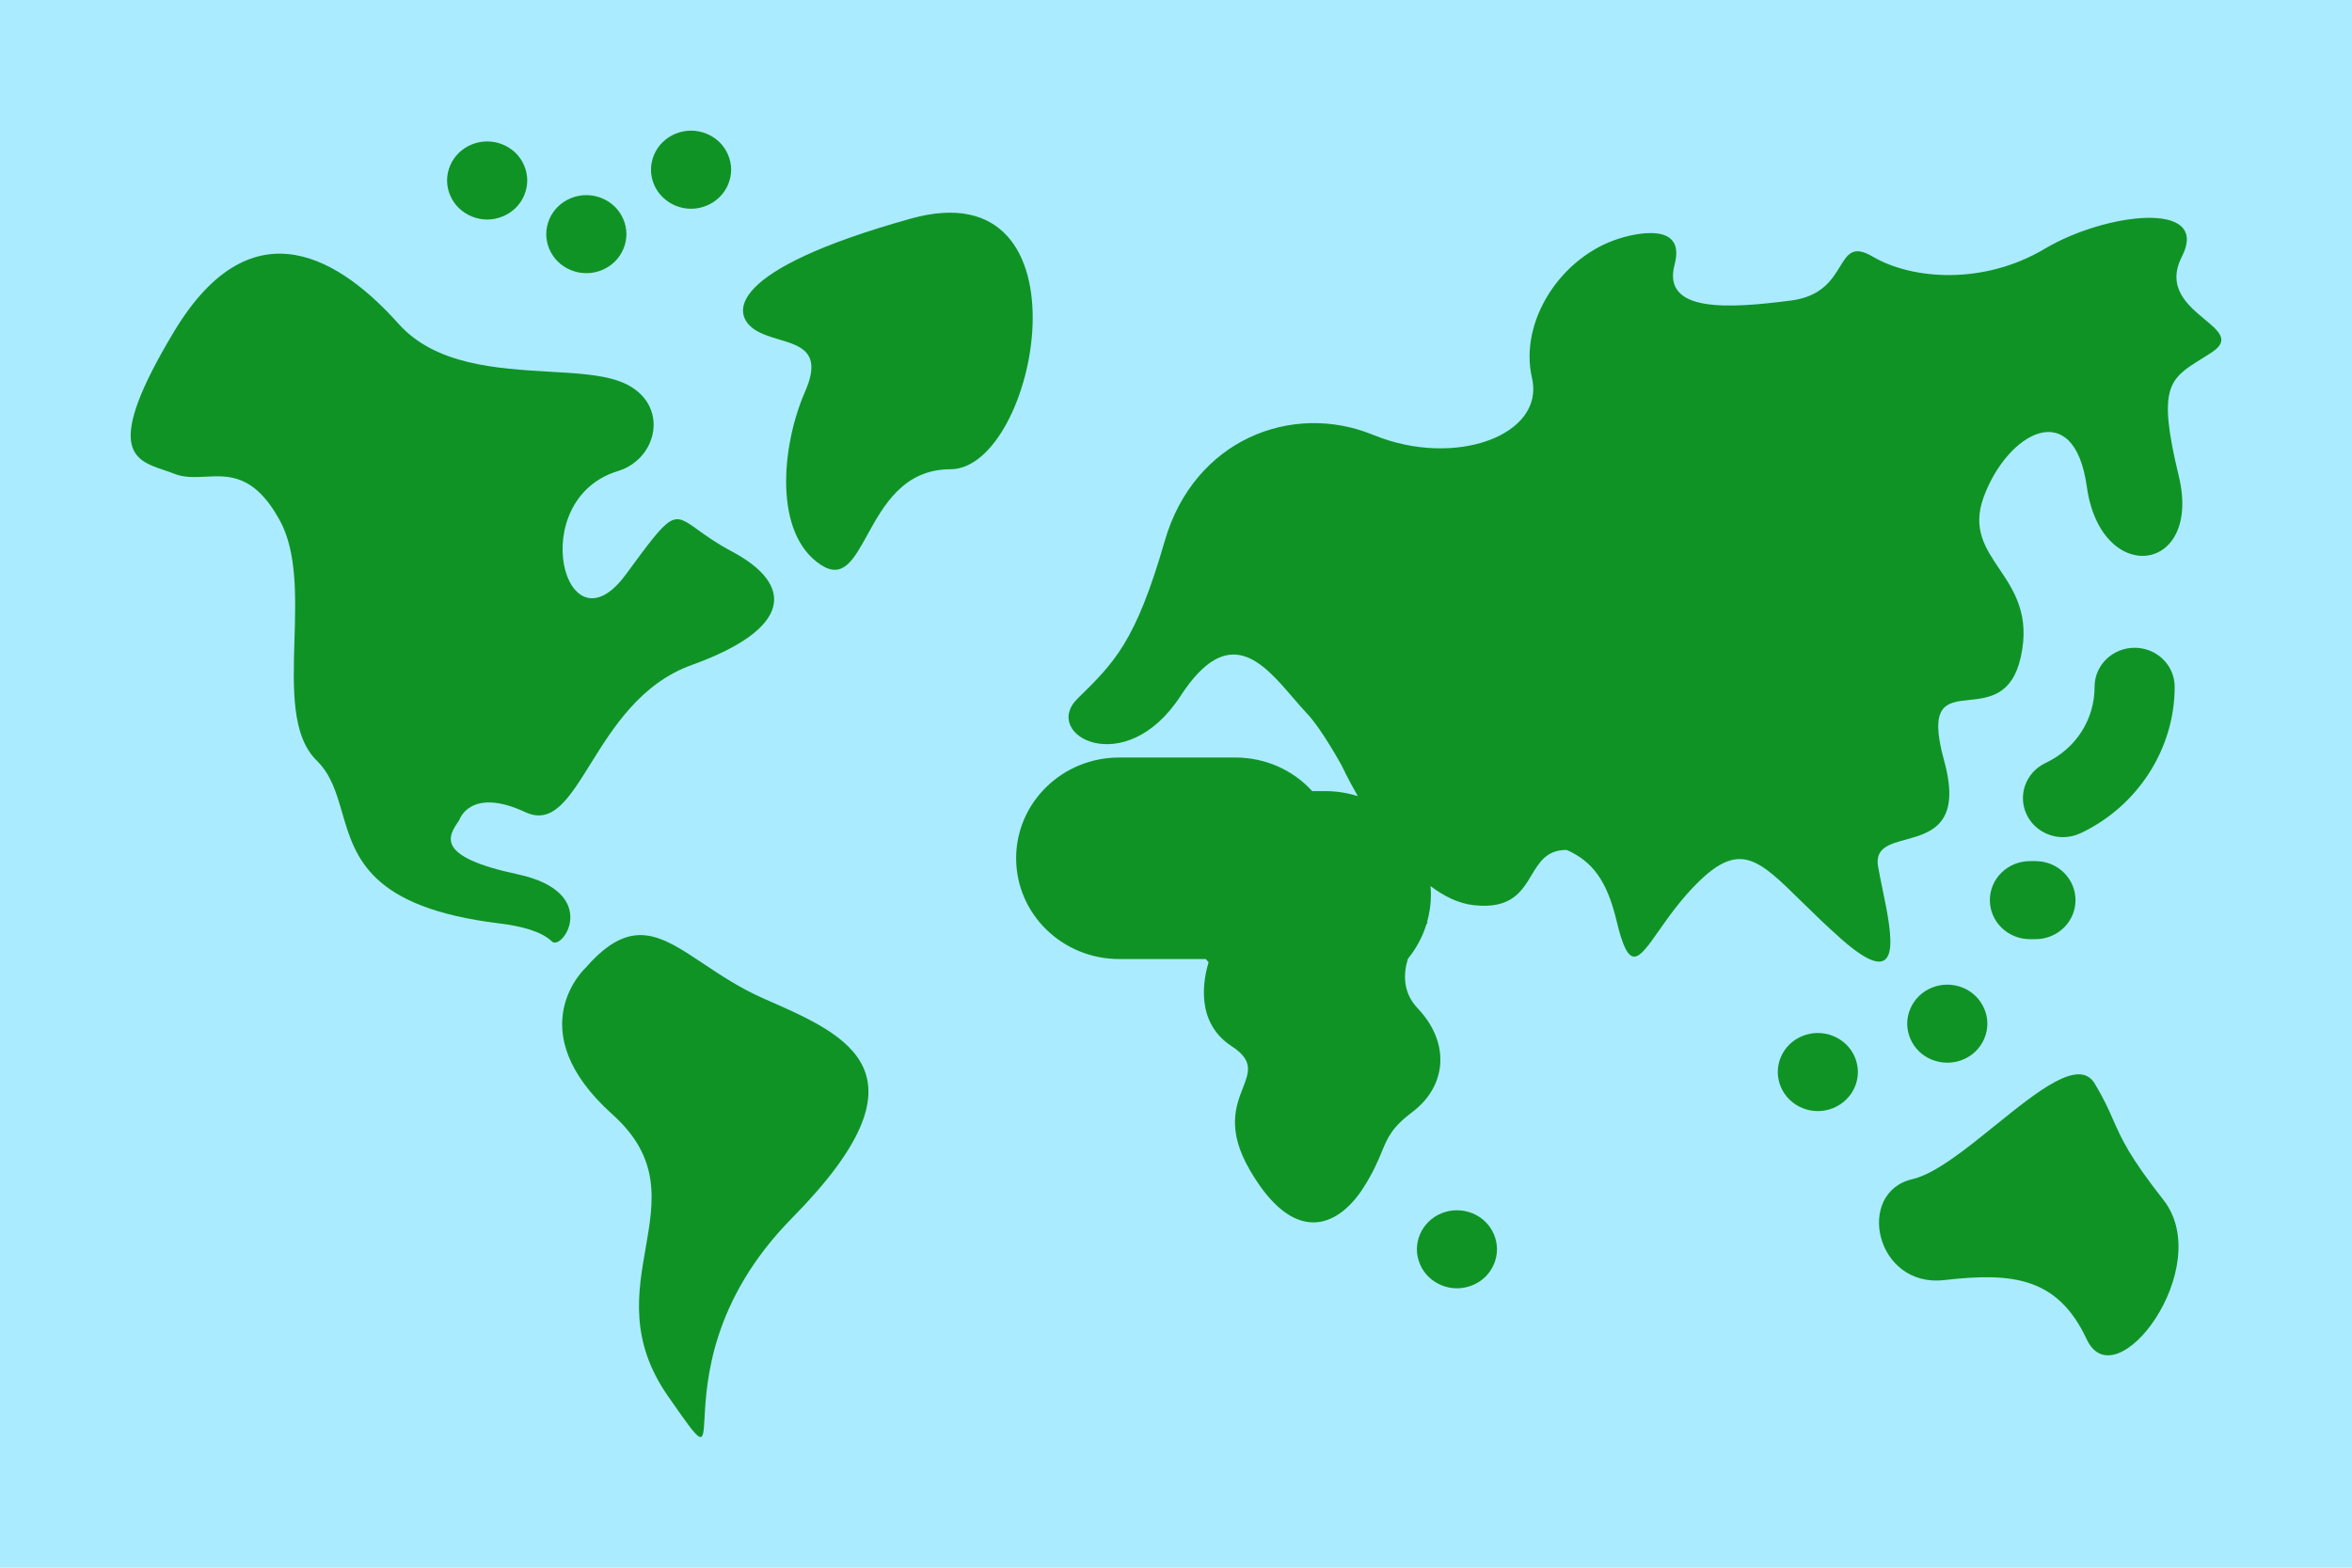 <svg width="36" height="24" viewBox="0 0 36 24" fill="none" xmlns="http://www.w3.org/2000/svg">
<path d="M0 0H36V24H0V0Z" fill="#ABEBFF"/>
<path d="M10.144 3.02C10.258 3.132 10.416 3.196 10.577 3.196C10.738 3.196 10.897 3.132 11.011 3.02C11.125 2.909 11.191 2.755 11.191 2.598C11.191 2.441 11.125 2.287 11.011 2.175C10.897 2.064 10.738 2 10.577 2C10.416 2 10.258 2.064 10.144 2.175C10.03 2.286 9.964 2.441 9.964 2.598C9.964 2.755 10.03 2.91 10.144 3.02Z" fill="#109325"/>
<path d="M8.975 4.182C8.813 4.182 8.656 4.119 8.541 4.007C8.427 3.896 8.361 3.743 8.361 3.585C8.361 3.427 8.427 3.273 8.541 3.162C8.655 3.051 8.813 2.987 8.975 2.987C9.136 2.987 9.294 3.051 9.408 3.162C9.522 3.273 9.588 3.428 9.588 3.585C9.588 3.742 9.522 3.896 9.408 4.007C9.294 4.119 9.136 4.182 8.975 4.182Z" fill="#109325"/>
<path d="M11.922 5.196C11.792 5.157 11.659 5.117 11.554 5.048C11.19 4.811 11.109 4.138 13.94 3.347C16.77 2.556 15.881 7.184 14.546 7.184C13.829 7.184 13.521 7.744 13.276 8.188C13.065 8.571 12.902 8.868 12.565 8.648C11.837 8.173 11.958 6.828 12.322 5.997C12.586 5.395 12.265 5.298 11.922 5.196Z" fill="#109325"/>
<path d="M7.031 12.553C7.031 12.553 7.193 12.039 8.042 12.434C8.458 12.628 8.709 12.225 9.037 11.697C9.379 11.147 9.805 10.462 10.589 10.18C12.126 9.626 12.167 8.953 11.196 8.439C10.967 8.317 10.807 8.202 10.685 8.114C10.292 7.83 10.289 7.828 9.579 8.795C8.649 10.061 8.025 7.65 9.457 7.212C10.104 7.015 10.266 6.105 9.457 5.828C9.186 5.735 8.814 5.713 8.408 5.69C7.604 5.643 6.665 5.588 6.101 4.958C5.252 4.008 3.877 3.059 2.664 5.076C1.579 6.881 2.047 7.04 2.505 7.195C2.559 7.213 2.613 7.231 2.664 7.252C2.817 7.314 2.977 7.306 3.143 7.298C3.505 7.279 3.893 7.259 4.281 7.964C4.548 8.449 4.527 9.137 4.507 9.803C4.485 10.548 4.463 11.267 4.847 11.643C5.068 11.859 5.15 12.142 5.237 12.441C5.435 13.125 5.658 13.894 7.638 14.136C7.961 14.175 8.285 14.254 8.446 14.412C8.608 14.571 9.215 13.661 7.921 13.384C6.649 13.112 6.861 12.801 7.023 12.565L7.031 12.553Z" fill="#109325"/>
<path d="M8.971 14.808C8.971 14.808 7.92 15.757 9.376 17.063C10.122 17.733 10.007 18.392 9.882 19.11C9.762 19.792 9.634 20.527 10.225 21.375C10.76 22.143 10.76 22.141 10.784 21.705C10.814 21.154 10.882 19.906 12.125 18.645C14.302 16.438 12.992 15.861 11.76 15.318L11.68 15.283C11.321 15.124 11.025 14.926 10.763 14.751C10.109 14.315 9.664 14.018 8.971 14.808Z" fill="#109325"/>
<path d="M33.396 3.929C33.841 3.058 32.224 3.256 31.294 3.81C30.363 4.364 29.272 4.285 28.665 3.929C28.365 3.752 28.282 3.887 28.163 4.081C28.041 4.28 27.881 4.541 27.412 4.601C26.481 4.72 25.43 4.799 25.632 4.048C25.834 3.296 24.783 3.652 24.783 3.652C23.893 3.929 23.247 4.918 23.449 5.788C23.651 6.659 22.276 7.173 21.022 6.659C19.769 6.144 18.273 6.738 17.828 8.281C17.383 9.823 17.06 10.14 16.494 10.694C15.928 11.248 17.221 11.96 18.07 10.654C18.802 9.529 19.324 10.137 19.791 10.682C19.866 10.769 19.939 10.854 20.012 10.931C20.232 11.164 20.537 11.722 20.537 11.722C20.537 11.722 20.627 11.917 20.783 12.188C20.626 12.139 20.459 12.111 20.284 12.111H20.085C19.796 11.795 19.377 11.597 18.91 11.597H17.13C16.259 11.597 15.553 12.287 15.553 13.139C15.553 13.992 16.259 14.682 17.13 14.682H18.456C18.47 14.699 18.484 14.716 18.499 14.732C18.42 14.989 18.288 15.649 18.852 16.017C19.188 16.235 19.119 16.411 19.023 16.657C18.916 16.933 18.774 17.298 19.129 17.911C19.801 19.072 20.473 18.801 20.869 18.182C21.021 17.944 21.091 17.774 21.149 17.634C21.242 17.41 21.304 17.26 21.62 17.022C22.133 16.635 22.212 15.978 21.699 15.436C21.475 15.2 21.476 14.92 21.549 14.679C21.675 14.524 21.773 14.345 21.833 14.151L21.85 14.129L21.857 14.121L21.841 14.124C21.88 13.987 21.902 13.842 21.902 13.693C21.902 13.649 21.899 13.607 21.895 13.565C22.105 13.723 22.328 13.833 22.559 13.858C23.128 13.92 23.291 13.649 23.442 13.398C23.562 13.198 23.675 13.01 23.98 13.012C24.376 13.188 24.597 13.485 24.743 14.096C24.934 14.899 25.07 14.705 25.389 14.251C25.541 14.034 25.735 13.758 25.996 13.502C26.635 12.877 26.921 13.158 27.57 13.797C27.743 13.967 27.942 14.162 28.18 14.373C29.149 15.229 28.963 14.329 28.813 13.606C28.788 13.485 28.764 13.367 28.746 13.265C28.698 12.983 28.916 12.923 29.17 12.854C29.557 12.747 30.026 12.619 29.757 11.645C29.518 10.78 29.792 10.752 30.14 10.716C30.442 10.684 30.799 10.647 30.93 10.061C31.075 9.412 30.827 9.044 30.6 8.706C30.384 8.385 30.186 8.09 30.363 7.608C30.727 6.619 31.746 6.051 31.941 7.45C32.154 8.983 33.712 8.788 33.348 7.285C33.017 5.918 33.205 5.8 33.698 5.493C33.747 5.462 33.799 5.429 33.854 5.394C34.133 5.212 33.965 5.071 33.744 4.888C33.486 4.673 33.156 4.399 33.396 3.929Z" fill="#109325"/>
<path d="M29.757 19.597C28.705 19.717 28.394 18.256 29.271 18.052C29.621 17.971 30.086 17.595 30.541 17.227C31.193 16.701 31.824 16.192 32.062 16.588C32.206 16.828 32.278 16.992 32.347 17.15C32.474 17.437 32.592 17.706 33.113 18.369C33.922 19.397 32.385 21.454 31.94 20.505C31.496 19.555 30.808 19.476 29.757 19.597Z" fill="#109325"/>
<path d="M31.155 14.378H31.071C30.732 14.378 30.457 14.111 30.457 13.78C30.457 13.45 30.732 13.183 31.071 13.183H31.155C31.494 13.183 31.768 13.45 31.768 13.78C31.768 14.111 31.494 14.378 31.155 14.378Z" fill="#109325"/>
<path d="M27.39 16.834C27.504 16.946 27.662 17.01 27.824 17.01C27.985 17.01 28.143 16.946 28.257 16.834C28.372 16.723 28.437 16.569 28.437 16.412C28.437 16.254 28.372 16.1 28.257 15.989C28.143 15.878 27.985 15.814 27.824 15.814C27.662 15.814 27.504 15.878 27.39 15.989C27.276 16.1 27.211 16.254 27.211 16.412C27.211 16.569 27.276 16.723 27.39 16.834Z" fill="#109325"/>
<path d="M22.3 19.723C22.138 19.723 21.981 19.659 21.867 19.548C21.753 19.437 21.687 19.282 21.687 19.125C21.687 18.968 21.753 18.814 21.867 18.703C21.981 18.591 22.138 18.528 22.3 18.528C22.461 18.528 22.62 18.591 22.734 18.703C22.848 18.814 22.913 18.968 22.913 19.125C22.913 19.282 22.848 19.436 22.734 19.548C22.62 19.659 22.461 19.723 22.3 19.723Z" fill="#109325"/>
<path d="M7.023 3.185C7.138 3.296 7.295 3.361 7.456 3.361C7.618 3.361 7.776 3.296 7.891 3.185C8.004 3.074 8.07 2.92 8.07 2.763C8.07 2.605 8.004 2.451 7.891 2.34C7.776 2.229 7.618 2.165 7.456 2.165C7.295 2.165 7.138 2.229 7.023 2.34C6.909 2.451 6.843 2.605 6.843 2.763C6.843 2.92 6.909 3.074 7.023 3.185Z" fill="#109325"/>
<path d="M29.806 16.269C29.644 16.269 29.486 16.206 29.372 16.095C29.258 15.983 29.192 15.829 29.192 15.672C29.192 15.514 29.258 15.36 29.372 15.249C29.486 15.137 29.644 15.074 29.806 15.074C29.967 15.074 30.125 15.137 30.239 15.249C30.353 15.361 30.419 15.514 30.419 15.672C30.419 15.829 30.353 15.983 30.239 16.095C30.125 16.206 29.967 16.269 29.806 16.269Z" fill="#109325"/>
<path d="M31.024 12.478C31.13 12.692 31.349 12.816 31.577 12.816C31.666 12.816 31.757 12.797 31.843 12.757C32.72 12.344 33.286 11.464 33.286 10.514C33.286 10.184 33.012 9.917 32.673 9.917C32.334 9.917 32.06 10.184 32.06 10.514C32.06 11.016 31.773 11.462 31.31 11.68C31.005 11.824 30.877 12.181 31.024 12.478Z" fill="#109325"/>
</svg>
